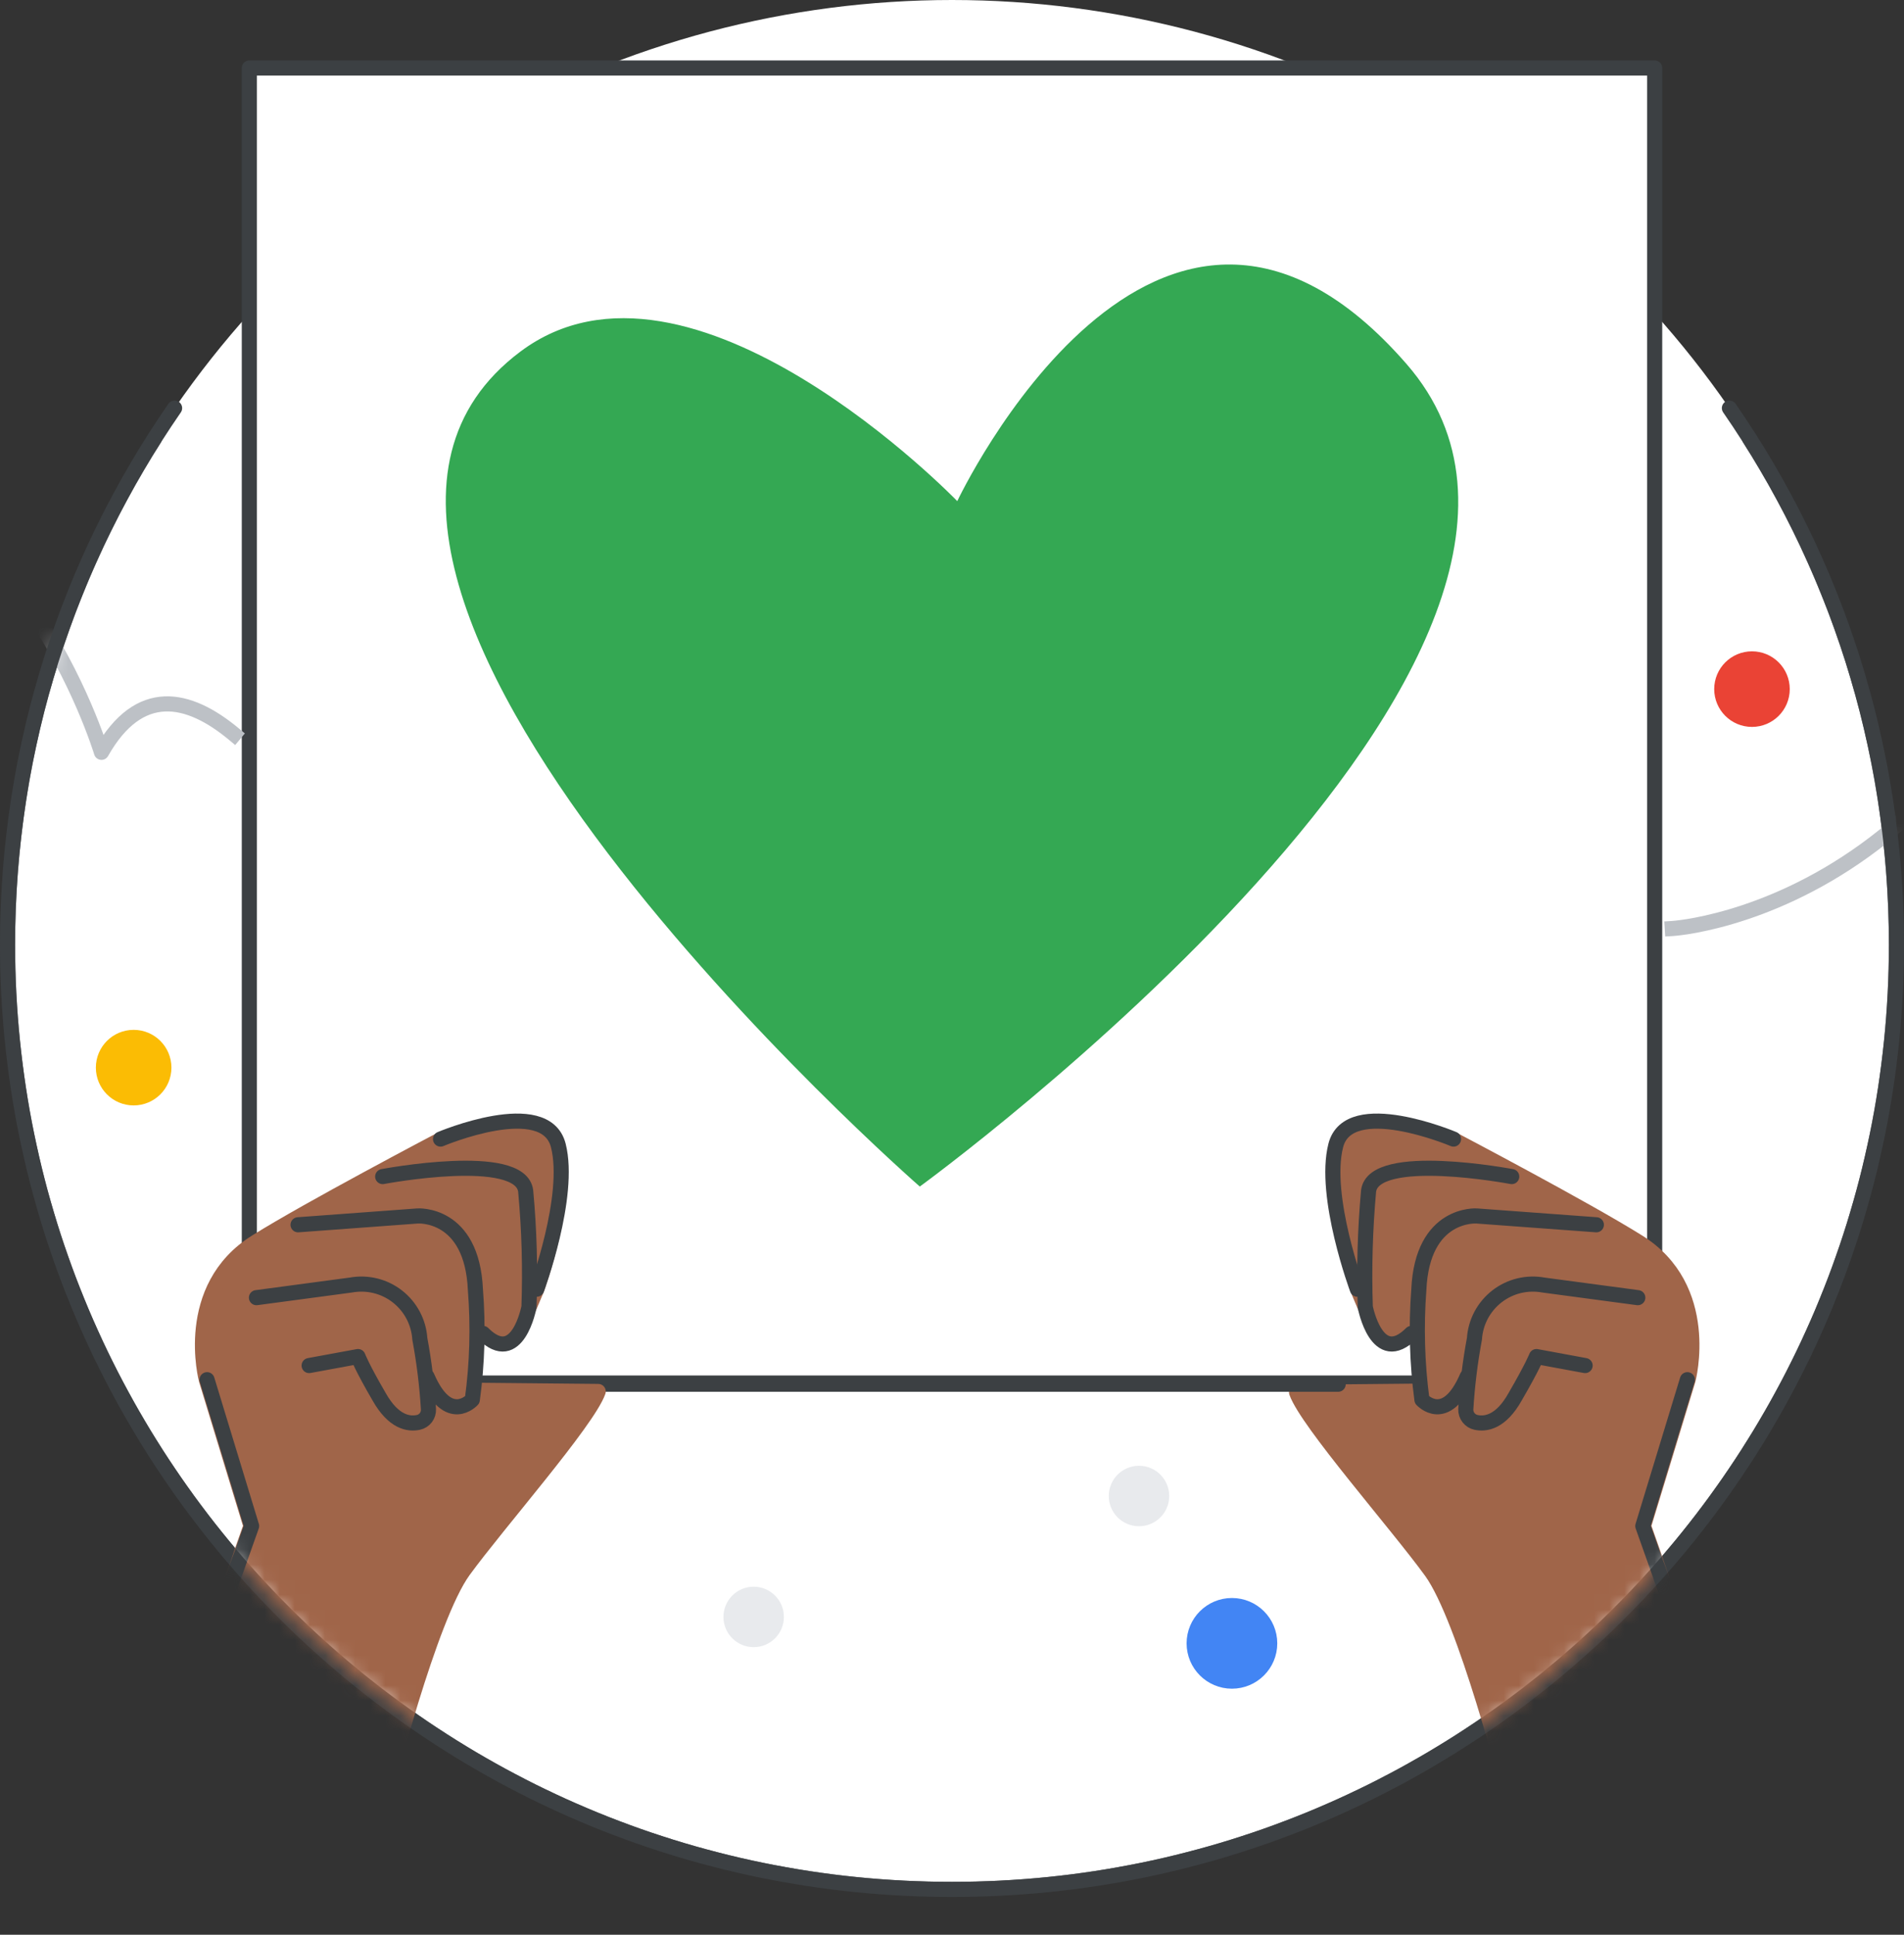 <svg xmlns="http://www.w3.org/2000/svg" width="126" height="128" viewBox="0 0 126 128" fill="none"><rect x="0" y="0" width="126" height="128" fill="#333333" stroke="none"/><g id="duet-ai-nonprofits-circle-graphic"><circle id="bg" cx="63" cy="62.5" r="62.5" fill="white"></circle><path id="bg_2" d="M11.554 27C4.583 37.083 0.5 49.315 0.5 62.5C0.5 97.018 28.482 125 63 125C97.518 125 125.5 97.018 125.5 62.5C125.5 49.315 121.417 37.083 114.446 27" stroke="#3C4043" stroke-linecap="round"></path><g id="Group 2287"><path id="Path" d="M109.5 4.5H16.5V91.5H109.5V4.5Z" fill="white" stroke="#3C4043" stroke-linecap="round" stroke-linejoin="round"></path><path id="Fill 28" fill-rule="evenodd" clip-rule="evenodd" d="M63.349 33.154C63.349 33.154 76.564 5.12 93.082 24.084C109.603 43.048 60.869 78.5 60.869 78.5C60.869 78.5 14.615 38.099 34.439 23.26C45.671 14.852 63.349 33.154 63.349 33.154Z" fill="#34A853"></path></g><mask id="mask0_1847_807" style="mask-type:alpha" maskUnits="userSpaceOnUse" x="0" y="0" width="126" height="125"><circle id="mask" cx="63" cy="62.5" r="62.5" fill="#E8F0FE"></circle></mask><g mask="url(#mask0_1847_807)"><g id="Group 2285"><path id="Path_2" d="M110.665 61.429C110.665 61.429 134.949 59.989 139.772 24.368" stroke="#BDC1C6" stroke-linecap="square" stroke-linejoin="round"></path><path id="Path_3" d="M-14.164 31.054C0.807 30.151 6.715 49.773 6.715 49.773C9.217 45.361 12.451 46.043 15.5 48.586" stroke="#BDC1C6" stroke-linecap="square" stroke-linejoin="round"></path><path id="Path_4" d="M115.94 47.591C117.045 47.591 117.94 46.695 117.94 45.591C117.94 44.486 117.045 43.591 115.94 43.591C114.835 43.591 113.94 44.486 113.94 45.591C113.94 46.695 114.835 47.591 115.94 47.591Z" fill="#EA4335" stroke="#EA4335" stroke-linejoin="round"></path><path id="Path_5" d="M8.844 72.633C9.949 72.633 10.844 71.737 10.844 70.633C10.844 69.528 9.949 68.633 8.844 68.633C7.74 68.633 6.844 69.528 6.844 70.633C6.844 71.737 7.74 72.633 8.844 72.633Z" fill="#FBBC04" stroke="#FBBC04"></path><path id="Path_6" d="M81.525 111.221C82.906 111.221 84.025 110.102 84.025 108.721C84.025 107.34 82.906 106.221 81.525 106.221C80.145 106.221 79.025 107.34 79.025 108.721C79.025 110.102 80.145 111.221 81.525 111.221Z" fill="#4285F4" stroke="#4285F4"></path><path id="Path_7" d="M49.875 108.473C50.703 108.473 51.375 107.802 51.375 106.973C51.375 106.145 50.703 105.473 49.875 105.473C49.047 105.473 48.375 106.145 48.375 106.973C48.375 107.802 49.047 108.473 49.875 108.473Z" fill="#E8EAED" stroke="#E8EAED" stroke-linecap="round" stroke-linejoin="round"></path><path id="Path_8" d="M75.375 100.473C76.204 100.473 76.875 99.802 76.875 98.973C76.875 98.144 76.204 97.473 75.375 97.473C74.546 97.473 73.875 98.144 73.875 98.973C73.875 99.802 74.546 100.473 75.375 100.473Z" fill="#E8EAED" stroke="#E8EAED" stroke-linecap="round" stroke-linejoin="round"></path></g><path id="border" d="M10.227 29C4.068 38.682 0.5 50.175 0.5 62.5C0.5 97.018 28.482 125 63 125C97.518 125 125.5 97.018 125.5 62.5C125.5 50.175 121.932 38.682 115.773 29" stroke="#3C4043" stroke-linecap="round"></path><g id="Group 2286"><path id="Path_9" d="M114.475 117.175L108.761 100.959L111.709 91.291C111.709 91.291 113.332 85.211 108.383 82.149C104.955 80 96.236 75.418 96.236 75.418C96.236 75.418 89.253 72.458 88.442 75.84C87.63 79.223 89.87 85.349 89.87 85.349L91.013 88.046L92.076 88.857L93.939 88.217L94.064 92.034L85.802 92.114C86.51 94.102 92.453 100.845 94.716 103.965C96.978 107.085 99.915 118.661 99.915 118.661C99.915 118.661 101.378 120.947 105.515 121.861C110.383 122.878 112.715 118.01 114.475 117.175Z" fill="#A06549" stroke="#A06549" stroke-linecap="round" stroke-linejoin="round"></path><path id="Path_10" d="M108.384 85.851L102.144 85.017C101.606 84.918 101.054 84.933 100.522 85.062C99.991 85.192 99.493 85.432 99.061 85.768C98.629 86.104 98.273 86.527 98.016 87.01C97.76 87.493 97.609 88.025 97.573 88.571C97.286 90.112 97.095 91.669 97.001 93.234C96.995 93.435 97.058 93.632 97.181 93.79C97.304 93.949 97.479 94.059 97.676 94.102C98.304 94.239 99.321 94.102 100.27 92.4C101.413 90.434 101.676 89.748 101.676 89.748L104.898 90.343" stroke="#3C4043" stroke-linecap="round" stroke-linejoin="round"></path><path id="Path_11" d="M105.641 81.029L97.722 80.446C97.722 80.446 94.122 80.183 93.893 85.326C93.709 87.753 93.779 90.192 94.099 92.605C94.099 92.605 95.676 94.354 97.093 91.074" stroke="#3C4043" stroke-linecap="round" stroke-linejoin="round"></path><path id="Path_12" d="M100.041 77.84C100.041 77.84 90.899 76.103 90.567 78.8C90.338 81.349 90.264 83.91 90.35 86.468C90.35 86.468 91.116 90.502 93.401 88.217" stroke="#3C4043" stroke-linecap="round" stroke-linejoin="round"></path><path id="Path_13" d="M114.475 117.175L108.715 100.959L111.664 91.279" stroke="#3C4043" stroke-linecap="round" stroke-linejoin="round"></path><path id="Path_14" d="M89.825 85.291C89.825 85.291 87.539 79.143 88.396 75.783C89.254 72.423 96.19 75.36 96.19 75.36" stroke="#3C4043" stroke-linecap="round" stroke-linejoin="round"></path><path id="Path_15" d="M88.556 91.577H31.324" stroke="#3C4043" stroke-linecap="round" stroke-linejoin="round"></path><path id="Path_16" d="M10.891 117.175L16.605 100.959L13.657 91.291C13.657 91.291 12.023 85.211 16.971 82.149C20.399 80 29.119 75.418 29.119 75.418C29.119 75.418 36.113 72.458 36.913 75.84C37.713 79.223 35.519 85.291 35.519 85.291L34.376 87.988L33.324 88.8L31.45 88.16L31.324 91.977L39.587 92.057C38.878 94.045 32.947 100.788 30.673 103.908C28.399 107.027 25.485 118.604 25.485 118.604C25.485 118.604 24.01 120.89 19.885 121.804C14.948 122.878 11.931 119.221 10.891 117.175Z" fill="#A06549" stroke="#A06549" stroke-linecap="round" stroke-linejoin="round"></path><path id="Path_17" d="M16.971 85.851L23.211 85.017C23.749 84.918 24.302 84.933 24.833 85.062C25.364 85.192 25.863 85.432 26.294 85.768C26.726 86.104 27.082 86.527 27.338 87.01C27.595 87.493 27.746 88.025 27.782 88.571C28.069 90.112 28.26 91.669 28.354 93.234C28.363 93.434 28.302 93.63 28.181 93.79C28.06 93.948 27.886 94.059 27.691 94.102C27.051 94.239 26.045 94.102 25.085 92.4C23.942 90.434 23.691 89.748 23.691 89.748L20.457 90.343" stroke="#3C4043" stroke-linecap="round" stroke-linejoin="round"></path><path id="Path_18" d="M19.725 81.029L27.633 80.446C27.633 80.446 31.233 80.183 31.461 85.326C31.653 87.752 31.584 90.193 31.256 92.605C31.256 92.605 29.678 94.354 28.261 91.074" stroke="#3C4043" stroke-linecap="round" stroke-linejoin="round"></path><path id="Path_19" d="M25.325 77.84C25.325 77.84 34.468 76.103 34.788 78.8C35.024 81.349 35.097 83.91 35.005 86.468C35.005 86.468 34.251 90.502 31.965 88.217" stroke="#3C4043" stroke-linecap="round" stroke-linejoin="round"></path><path id="Path_20" d="M10.891 117.175L16.651 100.959L13.702 91.279" stroke="#3C4043" stroke-linecap="round" stroke-linejoin="round"></path><path id="Path_21" d="M35.518 85.291C35.518 85.291 37.804 79.143 36.947 75.783C36.09 72.423 29.153 75.36 29.153 75.36" stroke="#3C4043" stroke-linecap="round" stroke-linejoin="round"></path></g></g></g></svg>
